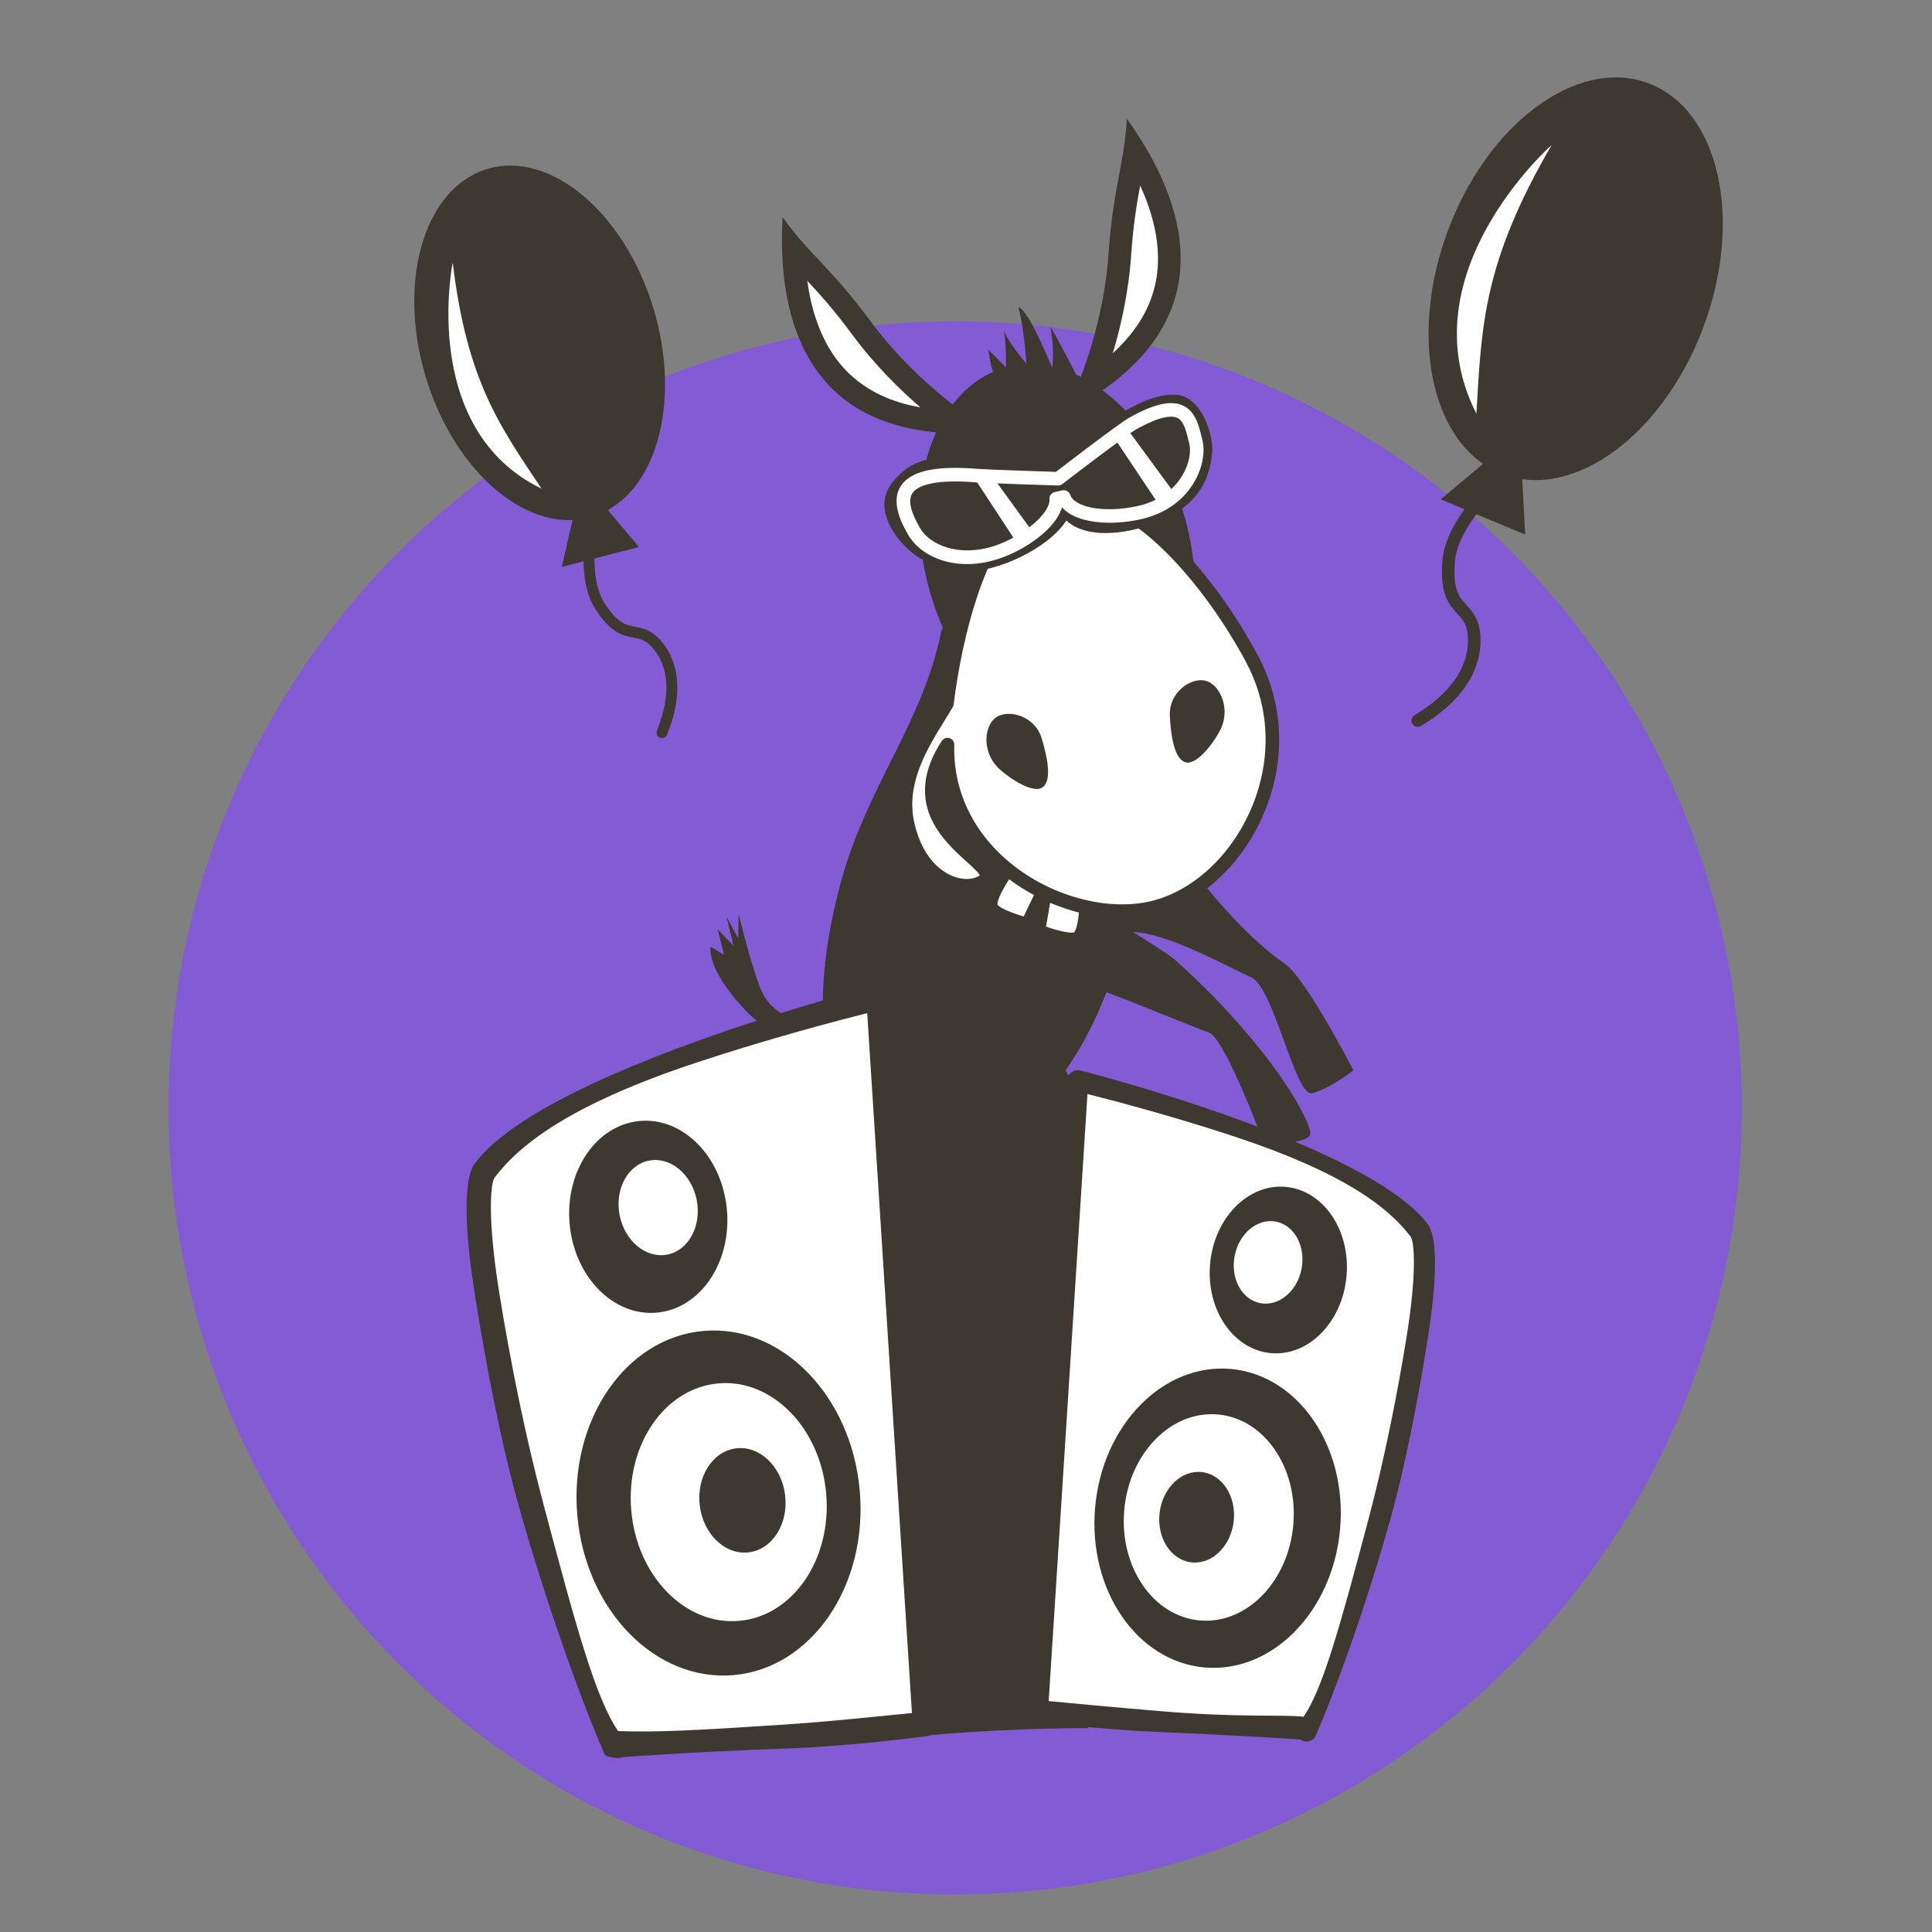 <?xml version="1.0" encoding="UTF-8"?> <!-- Generator: Adobe Illustrator 17.0.0, SVG Export Plug-In . SVG Version: 6.00 Build 0) --> <svg xmlns="http://www.w3.org/2000/svg" xmlns:xlink="http://www.w3.org/1999/xlink" x="0px" y="0px" width="300px" height="300px" viewBox="0 0 300 300" xml:space="preserve"><rect x="0" y="0" width="300" height="300" fill="#808080" stroke="none"/> <g id="Layer_2"> <circle fill="#835BD4" cx="148.319" cy="172.04" r="122.147"></circle> </g> <g id="Layer_3"> <g id="_x33__1_"> <g> <g> <path fill="#3E3930" d="M133.379,159.98c0,0-12.45,0.69-15.234-6.336c-1.692-4.27-3.449-11.717-3.449-11.717l-0.081,3.762 l-1.804-3.342l1.098,4.533l-2.472-2.579l0.996,3.976l-2.078-1.264c0,0-0.836,3.223,5.234,9.695 c7.561,8.064,16.664,5.955,16.664,5.955L133.379,159.98z"></path> <path fill="#3E3930" d="M140.694,178.937c12.657,3.437,27.31-9.595,33.19-31.247c5.88-21.652,0.386-41.991-12.271-45.428 c-4.028-1.094-14.6-8.491-15.496-4.06c-2.83,13.991-11.536,24.003-15.545,38.764C124.693,158.618,128.037,175.5,140.694,178.937 z"></path> <path fill="#3E3930" d="M164.936,165.38c0,0,5.172,9.012,10.168,11.963c4.996,2.951,11.044,0.872,16.06,0.159 c1.187,1.62-4.013,8.351-4.013,8.351s-8.742-1.794-12.499-2.175s-11.912-8.874-15.133-10.164s-0.683-7.142-0.683-7.142 L164.936,165.38z"></path> <path fill="#3E3930" d="M157.702,172.442c0,0,5.131,9.6,9.58,11.921c4.449,2.321,18.621,10.862,18.993,12.307 c-2.817,4.769-5.428,6.596-5.428,6.596s-9.93-10.154-13.791-12.434c-3.861-2.28-18.116-9.781-23.782-11.597 c-4.779-1.531,8.318-7.34,8.318-7.34L157.702,172.442z"></path> <path fill="#3E3930" d="M169.446,153.221c3.355,1.062,15.725,6.224,18.264,7.112c2.539,0.887,8.547,17.253,8.547,17.253 s6.847,0.164,7.197-1.467c0.351-1.631-5.929-13.563-20.949-27.029c-1.778-1.594-13.126-8.347-13.126-8.347L169.446,153.221z"></path> <path fill="#3E3930" d="M179.674,127.117c0,0,9.131,15.026,19.95,22.641c3.242,2.282,10.518,16.423,10.518,16.423 s-3.509,2.829-6.399,3.573c-2.605,0.67-5.919-16.518-9.518-18.031c-2.958-1.244-13.41-7.205-18.746-6.988 C170.143,144.953,179.674,127.117,179.674,127.117z"></path> </g> <g> <g> <path fill="#3E3930" d="M167.583,59.099c0,0-3.488-6.86-4.488-8.348c0.71,3.628,0.297,6.39,0.297,6.39s-3.74-9.262-5.258-9.43 c0.908,3.279,1.251,8.774,1.251,8.774s-3.047-3.57-3.501-5.209c0.407,2.535,0.321,5.775,0.321,5.775l-2.722-2.756 c0,0,0.361,3.431,1.21,4.372S167.583,59.099,167.583,59.099"></path> </g> <g> <g> <g> <path fill="#FFFFFF" d="M161.235,144.556c0,0,4.869,1.971,6.145,1.074c1.547-1.087,1.302-7.449,1.302-7.449l-6.145-1.074 L161.235,144.556z"></path> <path fill="#3E3930" d="M167.986,146.494c-1.576,1.107-5.524-0.302-7.147-0.96c-0.461-0.186-0.729-0.67-0.643-1.16 l1.302-7.449c0.048-0.276,0.204-0.52,0.433-0.682c0.229-0.161,0.512-0.224,0.788-0.176l6.145,1.074 c0.49,0.086,0.853,0.502,0.873,0.999c0.059,1.548,0.123,6.714-1.563,8.205C168.113,146.399,168.05,146.449,167.986,146.494z M163.394,138.329l-0.971,5.552c1.924,0.692,3.867,1.098,4.356,0.881c0.511-0.463,0.884-3.005,0.867-5.69L163.394,138.329z"></path> </g> </g> <g> <g> <path fill="#FFFFFF" d="M159.539,143.541c0,0-5.108-1.224-5.626-2.695c-0.628-1.783,3.266-6.82,3.266-6.82l5.626,2.695 L159.539,143.541z"></path> <path fill="#3E3930" d="M159.293,144.567c-1.704-0.408-5.736-1.554-6.376-3.37c-0.24-0.68-0.346-1.936,1.49-4.975 c0.916-1.517,1.896-2.788,1.937-2.841c0.304-0.395,0.842-0.521,1.29-0.306l5.626,2.695c0.525,0.252,0.747,0.882,0.496,1.407 l-3.266,6.82c-0.063,0.13-0.149,0.243-0.252,0.335C159.986,144.554,159.636,144.649,159.293,144.567z M157.505,135.353 c-1.581,2.187-2.773,4.508-2.6,5.133c0.267,0.459,2.087,1.259,4.059,1.815l2.435-5.083L157.505,135.353z"></path> </g> </g> </g> <g> <g> <path fill="#FFFFFF" d="M173.511,56.574c6.139-5.429,8.791-11.907,7.885-19.254c-0.536-4.341-2.277-8.973-5.187-13.817 c-0.193,1.244-0.423,2.466-0.668,3.768c-0.599,3.184-1.278,6.794-1.652,12.25c-0.568,8.297-2.868,15.426-4.025,18.568 l0.869,0.703c0.993-0.721,1.924-1.464,2.777-2.218C173.51,56.575,173.511,56.574,173.511,56.574z"></path> </g> <g> <path fill="#3E3930" d="M177.042,28.812c1.393,3.032,2.266,5.948,2.609,8.724c0.821,6.653-1.423,12.325-6.859,17.319 c1.146-3.806,2.442-9.217,2.852-15.214C175.964,34.967,176.515,31.663,177.042,28.812 M174.958,18.417 c-0.29,6.749-2.106,10.509-2.823,20.984c-0.739,10.796-4.552,19.698-4.552,19.698l0.547-0.151c0,0,0,0,2.528,2.046 c1.49-1.012,2.825-2.047,4.018-3.103C189.486,44.796,182.346,28.715,174.958,18.417L174.958,18.417z"></path> </g> </g> <g> <ellipse transform="matrix(-0.964 0.267 -0.267 -0.964 345.441 125.116)" fill="#3E3930" cx="164.224" cy="86.018" rx="20.605" ry="30.057"></ellipse> </g> <g> <path fill="#FFFFFF" d="M140.94,127.964c-1.682-7.474,3.256-13.853,6.098-18.716c1.372-11.096,5.801-29.69,14.925-32.215 c13.065-3.616,26.387,13.875,32.479,25.334c8.576,16.131-1.768,34.811-14.833,38.427c-13.025,3.605-32.998-7.012-32.482-25.169 c-8.633,13.132,8.566,18.456,5.816,20.983C150.476,138.873,143.072,137.438,140.94,127.964z"></path> <path fill="#3E3930" d="M179.89,141.81c-7.394,2.046-16.737-0.208-23.802-5.744c-5.542-4.343-8.935-10.082-9.803-16.454 c-0.773,2.246-0.729,4.355,0.122,6.381c1.102,2.622,3.329,4.639,5.118,6.26c1.608,1.456,2.77,2.509,2.775,3.727 c0.001,0.371-0.109,0.915-0.643,1.406l-0.054,0.049c0,0,0,0,0,0c-1.367,1.209-3.619,1.507-5.877,0.777 c-1.803-0.583-6.174-2.726-7.815-10.014c-1.546-6.868,2.064-12.717,4.964-17.416c0.405-0.656,0.79-1.279,1.144-1.879 c0.429-3.401,1.444-9.854,3.54-16.354c2.145-6.653,4.798-11.41,7.884-14.139c1.331-1.177,2.758-1.982,4.239-2.392 c3.301-0.914,6.805-0.623,10.413,0.863c3.085,1.271,6.262,3.423,9.443,6.397c7.088,6.627,12.037,15.212,13.836,18.595 c6.917,13.011,1.913,27.444-6.606,34.977C186.069,139.233,182.999,140.949,179.89,141.81z M148.085,109.377 c-0.018,0.142-0.064,0.279-0.136,0.403c-0.396,0.678-0.825,1.373-1.279,2.108c-2.699,4.373-6.059,9.816-4.701,15.845 c1.402,6.228,4.946,7.998,6.405,8.469c1.688,0.546,3.094,0.248,3.773-0.3c-0.237-0.455-1.268-1.388-2.038-2.086 c-1.842-1.668-4.364-3.952-5.647-7.006c-1.539-3.664-0.939-7.622,1.784-11.764c0.26-0.395,0.749-0.568,1.198-0.427 c0.45,0.142,0.751,0.565,0.738,1.036c-0.207,7.276,3.063,13.935,9.208,18.75c6.455,5.058,15.271,7.217,21.938,5.372 c2.801-0.775,5.582-2.335,8.042-4.51c7.9-6.985,12.546-20.359,6.141-32.405c-5.761-10.835-18.828-28.254-31.266-24.812 c-1.17,0.324-2.315,0.976-3.404,1.939C152.946,85.2,149.42,98.587,148.085,109.377z"></path> </g> <g> <g> <path fill="#3E3930" d="M181.651,111.11c-0.165-3.598,3.268-5.936,5.48-5.422c2.212,0.514,3.905,4.093,2.529,7.283 c-0.745,1.727-3.593,5.816-5.48,5.422C182.294,117.999,181.783,113.972,181.651,111.11z"></path> </g> <g> <path fill="#3E3930" d="M161.732,114.589c-1.064-3.441-5.087-4.477-6.994-3.244c-1.907,1.233-2.286,5.174,0.089,7.709 c1.286,1.372,5.352,4.254,6.994,3.244S162.578,117.326,161.732,114.589z"></path> </g> </g> <g> <g> <path fill="#FFFFFF" d="M147.134,64.419c-2.664-2.028-8.436-6.803-13.374-13.495c-3.248-4.401-5.761-7.079-7.977-9.442 c-0.903-0.962-1.752-1.867-2.58-2.809c0.195,6.723,1.691,14.415,6.587,19.74c3.904,4.247,9.616,6.621,16.991,7.066 L147.134,64.419z"></path> </g> <g> <path fill="#3E3930" d="M125.351,43.594c1.976,2.119,4.214,4.608,6.994,8.374c3.568,4.835,7.567,8.7,10.58,11.294 c-1.921-0.342-3.689-0.848-5.287-1.514c-2.575-1.073-4.78-2.596-6.555-4.526c-2.495-2.714-4.255-6.348-5.232-10.8 C125.653,45.514,125.486,44.57,125.351,43.594 M121.516,33.702c-0.751,13.675,2.37,32.886,26.511,33.592 c1.032-3.084,1.032-3.084,1.032-3.084l0.542-0.166c0,0-8-5.457-14.426-14.164C128.94,41.432,125.388,39.238,121.516,33.702 L121.516,33.702z"></path> </g> </g> <path fill="#3E3930" d="M163.928,72.319c0,0,11.757-11.922,18.987-10.98c3.823,0.498,5.616,6.518,5.296,9.108 c-0.309,2.504-0.928,5.985-5.156,8.902c-4.228,2.917-13.463,5.215-17.469,1.481c-2.925,4.523-10.98,7.89-14.711,7.785 c-3.731-0.105-7.175-0.815-9.856-3.315c-2.584-2.411-5.378-6.746-2.412-10.425s6.041-4.052,11.436-3.658 C155.439,71.61,163.928,72.319,163.928,72.319z"></path> <g> <path fill="#3E3930" d="M141.905,82.461c-2.034-3.58-4.7-9.749,9.598-8.622c2.21,0.174,12.801,0.496,12.801,0.496 s9.968-7.654,11.485-8.513c8.604-4.87,9.042-0.484,9.883,2.713c0.841,3.197-1.494,9.429-8.736,11.06 c-5.104,1.15-10.731,0.452-11.75-2.417l-1.179,0.26c0.271,2.832-4.508,6.758-9.231,8.319 C148.842,87.718,143.718,85.653,141.905,82.461z"></path> <path fill="#FFFFFF" d="M177.167,80.625c-4.656,1.049-10.096,0.666-12.256-1.858c-0.367,1.295-1.353,2.687-2.883,4.04 c0,0,0,0,0,0c-1.91,1.689-4.433,3.129-6.921,3.952c-6.619,2.187-12.113-0.244-14.12-3.776c-0.9-1.584-3.292-5.793-0.327-8.415 c1.845-1.632,5.419-2.214,10.925-1.78c1.925,0.152,10.471,0.422,12.374,0.481c1.876-1.438,9.872-7.552,11.309-8.365 c3.804-2.153,6.45-2.78,8.329-1.973c1.972,0.847,2.511,3.004,2.943,4.737c0.05,0.202,0.1,0.403,0.152,0.599 c0.662,2.518-0.35,6.555-3.566,9.399C181.498,79.105,179.493,80.101,177.167,80.625z M142.822,81.94 c1.544,2.717,6.142,4.627,11.623,2.815c2.195-0.725,4.507-2.045,6.186-3.529c1.546-1.368,2.416-2.746,2.326-3.688 c-0.051-0.531,0.302-1.016,0.823-1.131l1.179-0.26c0.52-0.115,1.043,0.176,1.221,0.677c0.733,2.064,5.552,2.861,10.524,1.741 c1.975-0.445,3.666-1.28,5.024-2.481c2.55-2.255,3.409-5.435,2.924-7.281c-0.054-0.205-0.106-0.414-0.159-0.625 c-0.353-1.414-0.717-2.875-1.728-3.309c-0.817-0.351-2.601-0.311-6.456,1.871c-1.192,0.675-8.606,6.315-11.362,8.432 c-0.193,0.148-0.431,0.225-0.675,0.218c-0.433-0.013-10.641-0.324-12.851-0.498c-6.025-0.475-8.416,0.421-9.361,1.257 C140.895,77.177,141.13,78.963,142.822,81.94z"></path> </g> <polygon fill="#FFFFFF" points="175.569,67.326 172.439,67.121 179.622,77.881 182.415,76.66 "></polygon> <polygon fill="#FFFFFF" points="154.09,73.96 151.046,73.852 157.733,84.052 160.489,82.789 "></polygon> </g> <g> <g> <g> <path fill="#FFFFFF" d="M95.457,271.352c0,0,13.365,1.358,26.314-1.689c10.19-2.398,21.842-1.944,21.842-1.944l-7.208-112.779 c0,0-50.74,13.04-61.126,26.794c-2.732,3.618-1.392,29.638,7.276,52.259C91.405,257.088,95.457,271.352,95.457,271.352z"></path> <path fill="#3E3930" d="M93.926,272.464c-0.144-0.199-6.708-15.24-13.139-37.794c-3.018-10.583-5.281-22.536-7.05-33.635 c-1.003-6.291-2.332-17.313,0.031-20.442c10.675-14.136,59.928-26.957,62.2-27.496c0.543-0.129,1.114-0.012,1.562,0.32 c0.448,0.331,0.727,0.844,0.763,1.4l7.208,112.779c0.067,1.034-0.71,1.93-1.744,2.01c-0.115,0.009-11.356,1.537-21.553,1.899 c-14.218,0.505-25.552,1.318-25.625,1.371C96.206,273.151,94.223,272.873,93.926,272.464z M134.662,157.319 c-4.453,1.119-15.133,3.911-26.453,7.658c-19.318,6.394-27.405,12.583-31.417,17.895c-0.67,0.976-1.069,6.655,0.711,17.738 c1.735,10.804,4.081,22.374,6.82,32.707c5.211,19.663,8.251,30.543,11.652,35.477c5.682,0.229,12.54-0.123,25.363-0.972 c8.105-0.537,16.544-1.469,20.267-1.824L134.662,157.319z"></path> </g> <g> <path fill="#3E3930" d="M143.66,269.518c0,0,1.278-0.126,1.704-0.162c13.196-1.124,23.622-0.999,23.622-0.999 s13.975-79.407,8.072-88.814c-5.248-8.362-40.101-26.031-40.101-26.031L143.66,269.518z"></path> </g> <g> <ellipse transform="matrix(-0.996 0.087 -0.087 -0.996 217.26 368.401)" fill="#3E3930" cx="100.56" cy="188.96" rx="12.264" ry="14.944"></ellipse> </g> <g> <g> <ellipse transform="matrix(-0.996 0.087 -0.087 -0.996 242.883 456.159)" fill="#3E3930" cx="111.449" cy="233.4" rx="22.017" ry="26.828"></ellipse> </g> <g> <ellipse transform="matrix(-0.996 0.087 -0.087 -0.996 246.03 455.744)" fill="#FFFFFF" cx="113.031" cy="233.261" rx="15.193" ry="18.512"></ellipse> </g> <g> <ellipse transform="matrix(-0.993 0.12 -0.12 -0.993 257.698 450.578)" fill="#3E3930" cx="115.251" cy="233.067" rx="6.674" ry="8.132"></ellipse> </g> </g> </g> <g> <ellipse transform="matrix(-0.982 0.188 -0.188 -0.982 237.825 352.376)" fill="#FFFFFF" cx="102.223" cy="187.452" rx="6.1" ry="7.433"></ellipse> </g> </g> <g> <g> <g> <path fill="#FFFFFF" d="M202.865,268.791c0,0-11.592,1.178-22.824-1.465c-8.838-2.08-18.945-1.686-18.945-1.686l6.252-97.821 c0,0,44.01,11.311,53.019,23.241c2.37,3.138,1.207,25.707-6.311,45.328C206.381,256.419,202.865,268.791,202.865,268.791z"></path> <path fill="#3E3930" d="M203.014,270.426c-0.399,0.036-0.798-0.074-1.122-0.313c-0.063-0.046-11.285-0.724-22.226-1.189 c-10.135-0.43-18.595-1.64-18.695-1.647c-0.896-0.069-1.57-0.846-1.512-1.743l6.252-97.821 c0.031-0.482,0.273-0.927,0.662-1.214c0.389-0.288,0.885-0.389,1.355-0.277c1.971,0.467,44.692,11.588,53.951,23.849 c2.05,2.714,0.897,12.274,0.027,17.731c-1.534,9.627-3.498,19.994-6.115,29.174c-5.578,19.562-11.271,32.609-11.396,32.781 c-0.258,0.355-0.646,0.592-1.08,0.658C203.081,270.419,203.048,270.423,203.014,270.426z M162.839,264.145 c3.229,0.308,10.557,1,17.579,1.582c12.148,1.008,18.654,0.48,22,0.843c2.95-4.279,5.587-13.716,10.107-30.771 c2.375-8.963,4.41-18.998,5.915-28.369c1.544-9.613,1.198-14.539,0.616-15.385c-3.479-4.607-10.494-9.976-27.25-15.521 c-9.819-3.25-19.082-5.671-22.945-6.642L162.839,264.145z"></path> </g> <g> <path fill="#3E3930" d="M161.055,267.201c0,0-1.108-0.109-1.478-0.141c-11.446-0.975-15.41,0.884-15.41,0.884 s-8.286-74.142-3.165-82.302c4.552-7.253,25.868-19.063,25.868-19.063L161.055,267.201z"></path> </g> <g> <ellipse transform="matrix(0.996 0.087 -0.087 0.996 18.017 -16.598)" fill="#3E3930" cx="198.44" cy="197.327" rx="10.638" ry="12.962"></ellipse> </g> <g> <g> <ellipse transform="matrix(0.996 0.087 -0.087 0.996 21.352 -15.625)" fill="#3E3930" cx="188.995" cy="235.873" rx="19.097" ry="23.27"></ellipse> </g> <g> <ellipse transform="matrix(0.996 0.087 -0.087 0.996 21.337 -15.505)" fill="#FFFFFF" cx="187.622" cy="235.753" rx="13.178" ry="16.057"></ellipse> </g> <g> <ellipse transform="matrix(0.993 0.12 -0.12 0.993 29.685 -20.626)" fill="#3E3930" cx="185.697" cy="235.584" rx="5.789" ry="7.054"></ellipse> </g> </g> </g> <g> <ellipse transform="matrix(0.982 0.188 -0.188 0.982 40.31 -33.503)" fill="#FFFFFF" cx="196.997" cy="196.019" rx="5.291" ry="6.447"></ellipse> </g> </g> </g> <g> <g> <path fill="#3E3930" d="M264.56,50.637c-6.201,16.779-20.133,27.09-31.117,23.03c-2.027-0.749-3.813-1.936-5.337-3.478 c-6.735-6.814-8.38-20.571-3.324-34.253c6.201-16.779,20.133-27.09,31.117-23.03C266.883,16.965,270.761,33.858,264.56,50.637z"></path> <polygon fill="#3E3930" points="223.716,77.538 236.834,83.008 236.334,73.698 230.928,71.493 "></polygon> <g> <path fill="#3E3930" d="M219.807,112.804c-0.174-0.064-0.332-0.179-0.45-0.341c-0.316-0.435-0.218-1.044,0.217-1.36 c0.078-0.057,0.184-0.122,0.358-0.229c5.28-3.237,8.052-7.212,8.016-11.495c-0.02-2.302-0.739-3.089-1.65-4.087 c-1.29-1.412-2.751-3.013-2.321-8.254c0.542-6.605,8-12.999,8.318-13.268c0.41-0.347,1.024-0.297,1.371,0.113 c0.347,0.41,0.297,1.023-0.113,1.371c-0.09,0.077-7.162,6.152-7.637,11.944c-0.361,4.397,0.698,5.556,1.819,6.783 c1,1.095,2.133,2.335,2.159,5.382c0.03,3.489-1.498,8.605-8.944,13.17c-0.111,0.068-0.192,0.117-0.235,0.147 C220.441,112.877,220.101,112.913,219.807,112.804z"></path> </g> </g> <path fill="#FFFFFF" d="M240.94,22.517c0,0-22.741,20.008-11.686,41.721C230.056,50.846,230.191,40.942,240.94,22.517z"></path> </g> <g> <g> <path fill="#3E3930" d="M101.469,47.896c4.506,14.909,0.247,29.387-9.513,32.338c-1.802,0.545-3.665,0.658-5.533,0.388 c-8.256-1.194-16.625-9.884-20.299-22.042c-4.506-14.909-0.247-29.387,9.513-32.338S96.963,32.987,101.469,47.896z"></path> <polygon fill="#3E3930" points="87.235,88.031 99.218,84.94 93.981,78.737 89.068,80.045 "></polygon> <g> <path fill="#3E3930" d="M103.043,114.576c-0.155,0.047-0.325,0.05-0.492-0.001c-0.448-0.136-0.7-0.611-0.564-1.059 c0.024-0.081,0.064-0.181,0.129-0.347c1.967-5.022,1.804-9.238-0.471-12.193c-1.223-1.588-2.136-1.757-3.292-1.971 c-1.637-0.303-3.493-0.647-5.948-4.513c-3.093-4.872-1.272-13.23-1.193-13.583c0.102-0.456,0.555-0.744,1.011-0.642 c0.456,0.102,0.744,0.555,0.642,1.011c-0.022,0.101-1.742,8.034,0.97,12.306c2.059,3.243,3.403,3.492,4.826,3.756 c1.269,0.235,2.708,0.502,4.326,2.604c1.853,2.407,3.48,6.763,0.706,13.844c-0.041,0.106-0.072,0.182-0.086,0.226 C103.522,114.294,103.304,114.497,103.043,114.576z"></path> </g> </g> <path fill="#FFFFFF" d="M70.297,40.773c0,0-5.284,25.839,13.798,35.112C77.618,66.165,72.509,59.215,70.297,40.773z"></path> </g> </g> </g> </svg> 